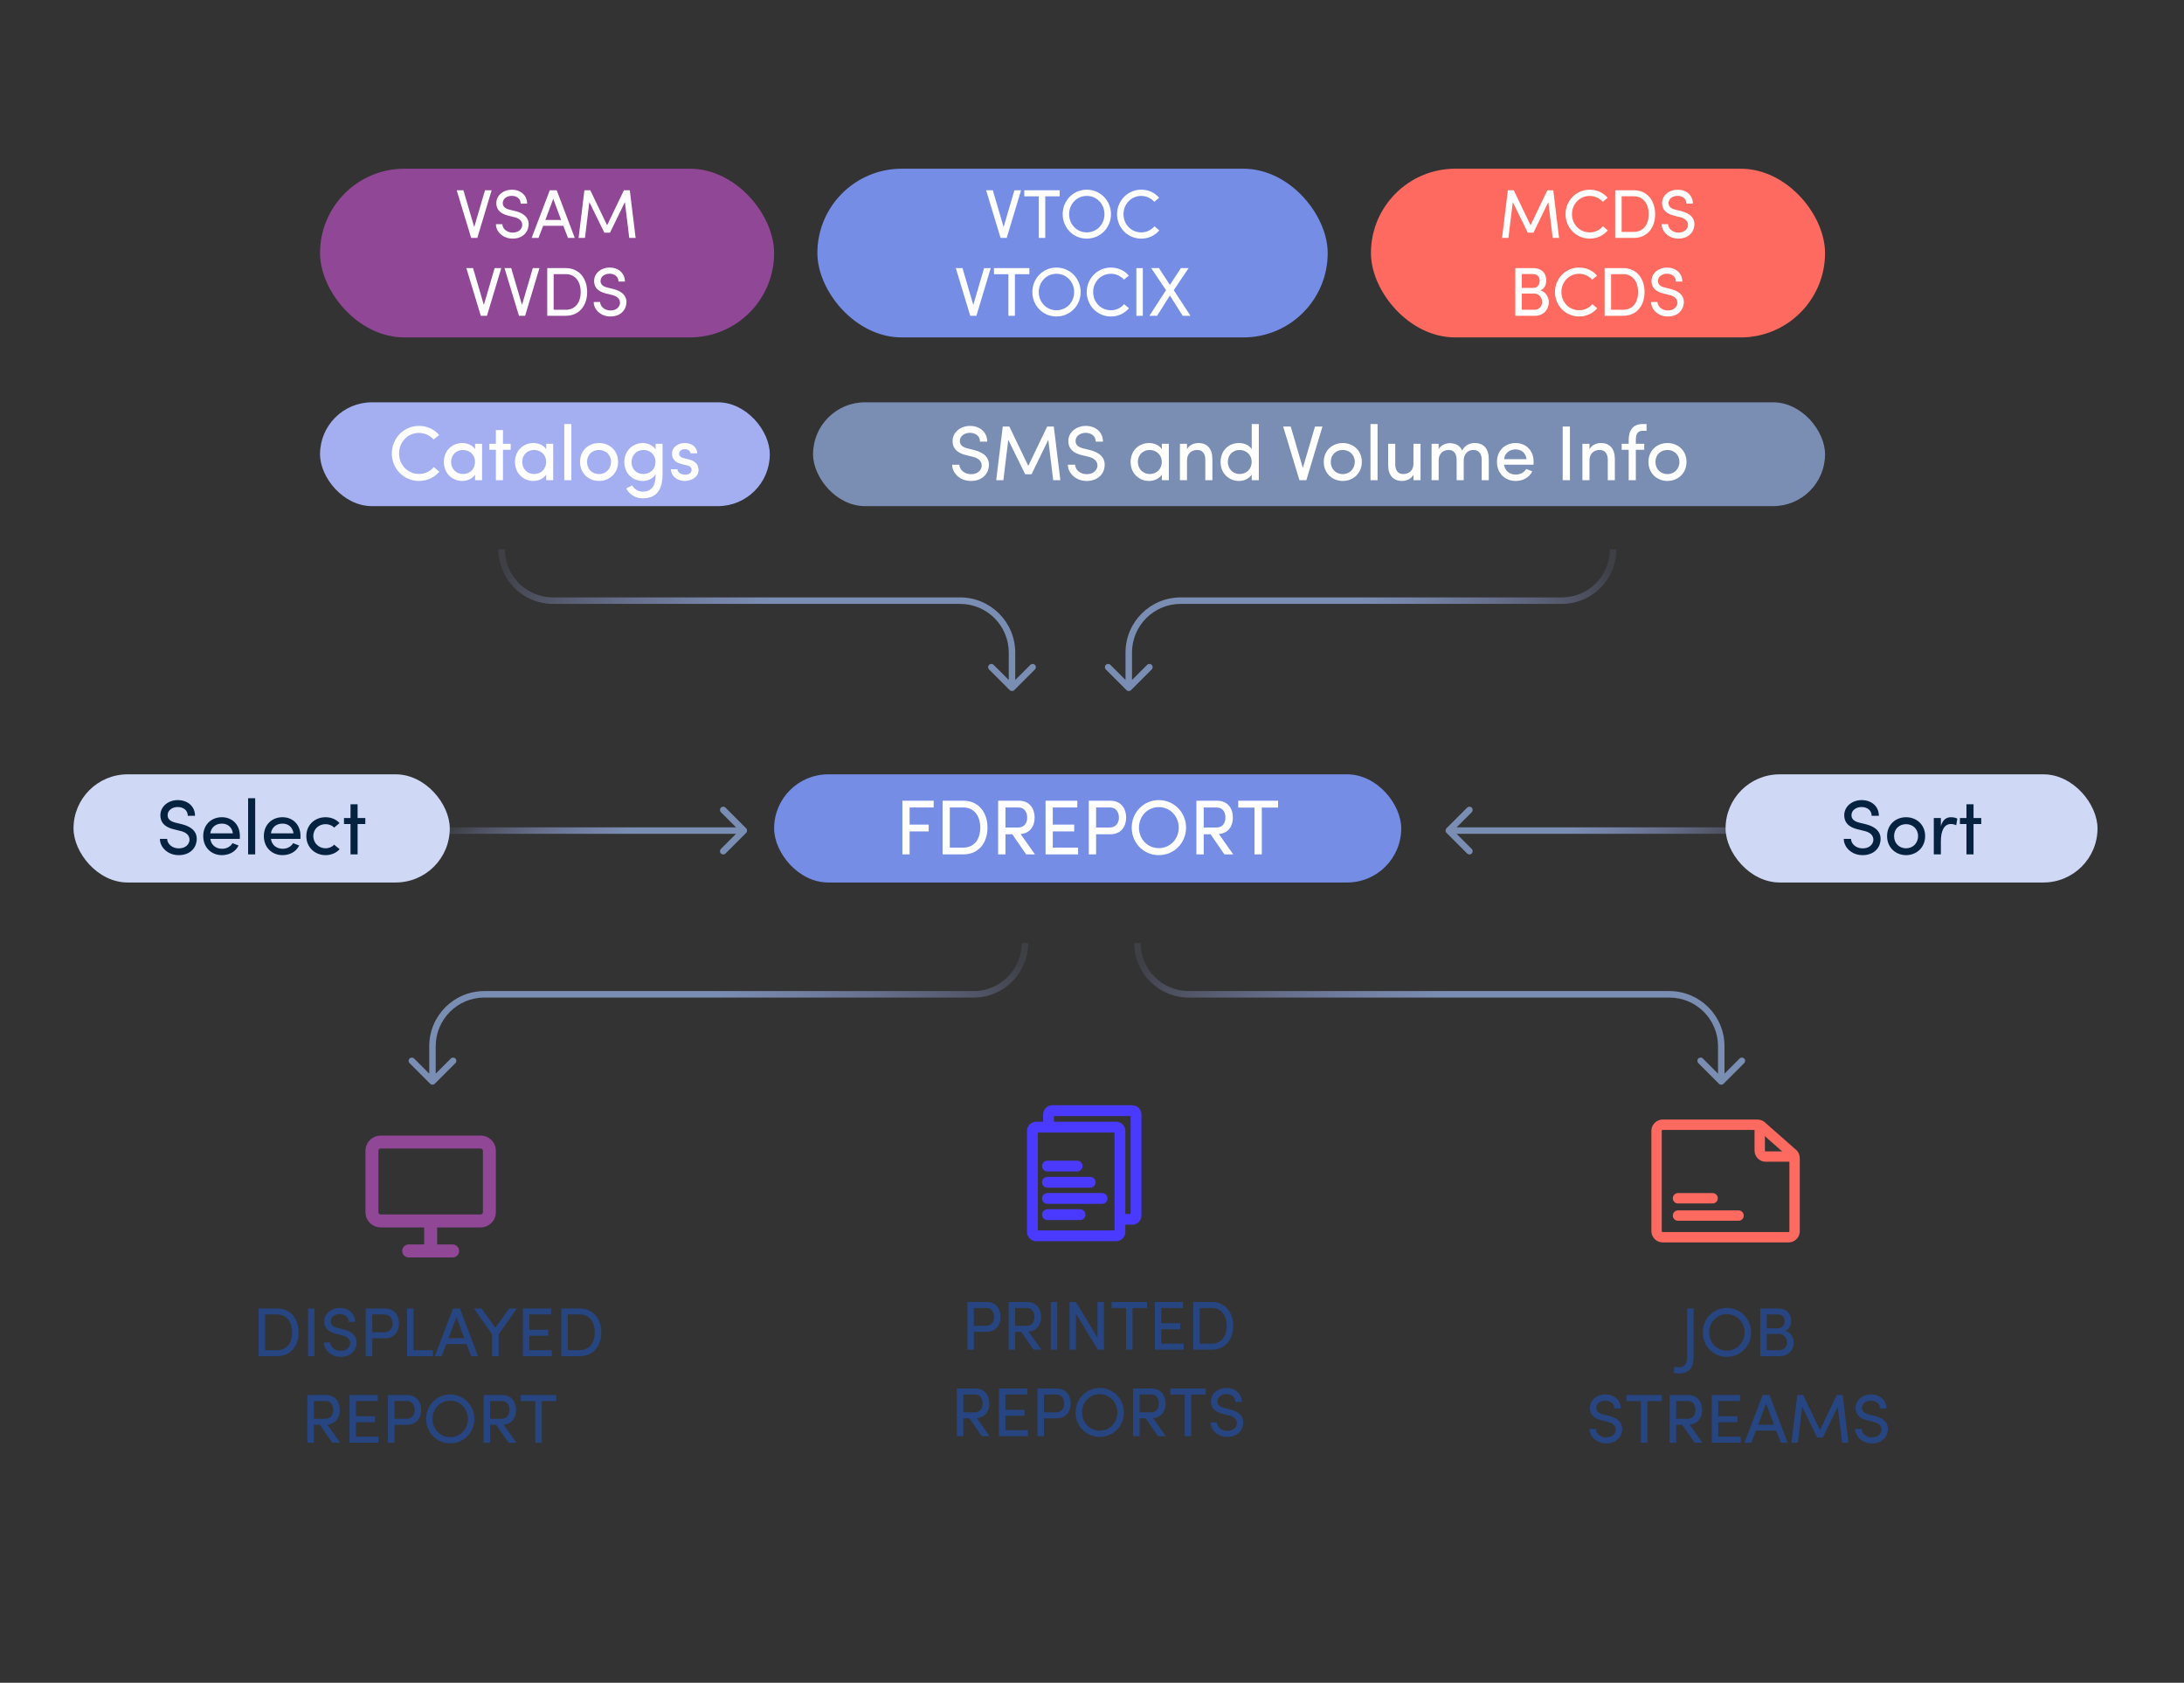 <svg width="505" height="389" viewBox="0 0 505 389" fill="none" xmlns="http://www.w3.org/2000/svg">
<rect x="0" y="0" width="505" height="389" fill="#333333" stroke="none"/>
<g clip-path="url(#clip0_8068_260)">
<path d="M172.53 192.53C172.823 192.237 172.823 191.763 172.53 191.47L167.757 186.697C167.464 186.404 166.99 186.404 166.697 186.697C166.404 186.99 166.404 187.464 166.697 187.757L170.939 192L166.697 196.243C166.404 196.536 166.404 197.01 166.697 197.303C166.99 197.596 167.464 197.596 167.757 197.303L172.53 192.53ZM74 192.75H172V191.25H74V192.75Z" fill="url(#paint0_linear_8068_260)"/>
<path d="M334.47 191.47C334.177 191.763 334.177 192.237 334.47 192.53L339.243 197.303C339.536 197.596 340.01 197.596 340.303 197.303C340.596 197.01 340.596 196.536 340.303 196.243L336.061 192L340.303 187.757C340.596 187.464 340.596 186.99 340.303 186.697C340.01 186.404 339.536 186.404 339.243 186.697L334.47 191.47ZM438 191.25L335 191.25L335 192.75L438 192.75L438 191.25Z" fill="url(#paint1_linear_8068_260)"/>
<rect x="74" y="93" width="104" height="24" rx="12" fill="#A3AFF0"/>
<path d="M100.318 107.976L101.578 109.038C100.48 110.352 98.824 111.18 96.88 111.18C93.37 111.18 90.598 108.354 90.598 104.826C90.598 101.316 93.37 98.454 96.88 98.454C98.806 98.454 100.444 99.264 101.542 100.56L100.282 101.604C99.436 100.686 98.248 100.074 96.88 100.074C94.27 100.074 92.272 102.18 92.272 104.826C92.272 107.472 94.27 109.56 96.88 109.56C98.266 109.56 99.472 108.966 100.318 107.976ZM109.851 111V109.704C109.293 110.64 108.069 111.18 106.899 111.18C104.595 111.18 102.633 109.452 102.633 106.788C102.633 104.106 104.595 102.414 106.899 102.414C108.069 102.414 109.275 102.9 109.851 103.854V102.594H111.471V111H109.851ZM109.833 106.77C109.833 104.97 108.411 104.016 107.043 104.016C105.531 104.016 104.307 105.114 104.307 106.77C104.307 108.426 105.531 109.578 107.043 109.578C108.537 109.578 109.833 108.552 109.833 106.77ZM116.301 102.594H118.083V103.98H116.301V111H114.663V103.98H113.151V102.594H114.663V99.426H116.301V102.594ZM126.296 111V109.704C125.738 110.64 124.514 111.18 123.344 111.18C121.04 111.18 119.078 109.452 119.078 106.788C119.078 104.106 121.04 102.414 123.344 102.414C124.514 102.414 125.72 102.9 126.296 103.854V102.594H127.916V111H126.296ZM126.278 106.77C126.278 104.97 124.856 104.016 123.488 104.016C121.976 104.016 120.752 105.114 120.752 106.77C120.752 108.426 121.976 109.578 123.488 109.578C124.982 109.578 126.278 108.552 126.278 106.77ZM130.477 98.022H132.115V111H130.477V98.022ZM138.508 111.18C136.114 111.18 134.116 109.434 134.116 106.77C134.116 104.106 136.114 102.414 138.508 102.414C140.902 102.414 142.918 104.106 142.918 106.77C142.918 109.434 140.902 111.18 138.508 111.18ZM138.508 109.596C140.002 109.596 141.28 108.498 141.28 106.77C141.28 105.078 140.002 104.016 138.508 104.016C136.978 104.016 135.736 105.078 135.736 106.77C135.736 108.498 136.978 109.596 138.508 109.596ZM146.178 112.206C146.682 113.142 147.672 113.646 148.608 113.646C150.426 113.646 151.596 112.62 151.596 109.83C151.596 109.758 151.578 109.704 151.578 109.632C151.056 110.64 149.814 111.18 148.626 111.18C146.322 111.18 144.36 109.488 144.36 106.824C144.36 104.16 146.322 102.414 148.626 102.414C149.796 102.414 151.002 102.954 151.578 103.908V102.594H153.198V109.722C153.198 113.682 151.398 115.194 148.608 115.194C147.042 115.194 145.62 114.42 144.81 112.926C145.008 112.818 145.962 112.296 146.178 112.206ZM151.56 106.806C151.56 105.006 150.264 104.016 148.77 104.016C147.258 104.016 146.034 105.168 146.034 106.806C146.034 108.534 147.258 109.578 148.77 109.578C150.138 109.578 151.56 108.606 151.56 106.806ZM158.802 107.562L157.65 107.292C156.12 106.878 155.256 106.122 155.4 104.556C155.544 103.332 156.804 102.414 158.316 102.414C159.738 102.414 161.088 103.08 161.232 104.79H159.666C159.576 104.16 159 103.836 158.352 103.836C157.722 103.836 157.218 104.142 157.092 104.592C157.02 104.862 157.02 105.078 157.11 105.258C157.272 105.6 157.668 105.78 158.1 105.906L159.342 106.212C161.07 106.644 161.52 107.706 161.52 108.66C161.52 110.244 160.008 111.18 158.262 111.18C156.75 111.18 155.184 110.208 155.13 108.48H156.624C156.678 108.84 156.894 109.236 157.308 109.434C157.686 109.668 158.118 109.758 158.64 109.722C159.414 109.668 159.9 109.254 159.918 108.624C159.936 107.994 159.432 107.706 158.802 107.562Z" fill="white"/>
<rect x="17" y="179" width="87" height="25" rx="12.5" fill="#CFD9F5"/>
<path d="M36.978 193.918H38.652C38.652 194.998 39.75 196.114 41.316 196.114C42.9 196.114 43.674 195.232 43.818 194.296C43.908 192.964 42.828 192.334 41.712 192.082L40.11 191.686C37.464 191.02 37.086 189.526 37.086 188.446C37.086 186.358 38.994 184.954 41.1 184.954C43.35 184.954 45.096 186.358 45.096 188.59H43.422C43.422 187.348 42.45 186.556 41.082 186.556C39.858 186.556 38.76 187.294 38.76 188.428C38.76 188.968 38.958 189.778 40.524 190.156L42.144 190.552C44.466 191.146 45.726 192.442 45.456 194.44C45.222 196.24 43.764 197.68 41.316 197.68C38.796 197.68 36.978 195.862 36.978 193.918ZM48.628 192.64H53.848C53.65 191.218 52.66 190.39 51.292 190.39C49.906 190.39 48.826 191.218 48.628 192.64ZM55.468 193.27C55.468 193.468 55.468 193.72 55.45 193.918H48.628C48.826 195.34 49.906 196.204 51.346 196.204C52.354 196.204 53.272 195.754 53.758 194.908C54.19 195.106 54.712 195.25 55.162 195.448C54.442 196.942 52.93 197.68 51.292 197.68C48.898 197.68 46.99 195.934 46.99 193.27C46.99 190.606 48.898 188.914 51.292 188.914C53.686 188.914 55.468 190.606 55.468 193.27ZM57.37 184.522H59.008V197.5H57.37V184.522ZM62.647 192.64H67.867C67.669 191.218 66.679 190.39 65.311 190.39C63.925 190.39 62.845 191.218 62.647 192.64ZM69.487 193.27C69.487 193.468 69.487 193.72 69.469 193.918H62.647C62.845 195.34 63.925 196.204 65.365 196.204C66.373 196.204 67.291 195.754 67.777 194.908C68.209 195.106 68.731 195.25 69.181 195.448C68.461 196.942 66.949 197.68 65.311 197.68C62.917 197.68 61.009 195.934 61.009 193.27C61.009 190.606 62.917 188.914 65.311 188.914C67.705 188.914 69.487 190.606 69.487 193.27ZM70.831 193.27C70.831 190.606 72.883 188.914 75.277 188.914C76.573 188.914 77.725 189.4 78.517 190.264L77.275 191.308C76.771 190.804 76.051 190.516 75.277 190.516C73.765 190.516 72.451 191.578 72.451 193.27C72.451 194.944 73.765 196.096 75.277 196.096C76.051 196.096 76.771 195.79 77.275 195.268L78.535 196.312C77.743 197.176 76.573 197.68 75.277 197.68C72.883 197.68 70.831 195.934 70.831 193.27ZM82.688 189.094H84.47V190.48H82.688V197.5H81.05V190.48H79.538V189.094H81.05V185.926H82.688V189.094Z" fill="#052240"/>
<path d="M64.074 313.5H59.802V302.476H64.074C67.21 302.476 69.034 304.876 69.034 308.012C69.034 311.148 67.21 313.5 64.074 313.5ZM61.29 312.108H64.074C66.362 312.108 67.546 310.332 67.546 308.012C67.546 305.692 66.362 303.868 64.074 303.868H61.29V312.108ZM71.22 302.476H72.708V313.5H71.22V302.476ZM74.888 310.316H76.376C76.376 311.276 77.352 312.268 78.744 312.268C80.152 312.268 80.84 311.484 80.968 310.652C81.048 309.468 80.088 308.908 79.096 308.684L77.672 308.332C75.32 307.74 74.984 306.412 74.984 305.452C74.984 303.596 76.68 302.348 78.552 302.348C80.552 302.348 82.104 303.596 82.104 305.58H80.616C80.616 304.476 79.752 303.772 78.536 303.772C77.448 303.772 76.472 304.428 76.472 305.436C76.472 305.916 76.648 306.636 78.04 306.972L79.48 307.324C81.544 307.852 82.664 309.004 82.424 310.78C82.216 312.38 80.92 313.66 78.744 313.66C76.504 313.66 74.888 312.044 74.888 310.316ZM84.572 302.476H88.972C91.308 302.476 92.252 304.204 92.252 305.932C92.252 307.66 91.308 309.372 88.972 309.372H86.076V313.5H84.572V302.476ZM88.956 303.868H86.076V307.98H88.876C90.22 307.98 90.764 306.956 90.764 305.932C90.764 304.924 90.236 303.868 88.956 303.868ZM94.115 302.476H95.603V312.108H100.099V313.5H94.115V302.476ZM103.717 309.356H107.365L105.541 304.46L103.717 309.356ZM107.877 310.7H103.205L102.133 313.5H100.549L104.741 302.476H106.341L110.517 313.5H108.949L107.877 310.7ZM115.302 313.5H113.766V308.428L109.59 302.476H111.366L114.534 306.94L117.734 302.476H119.526L115.302 308.428V313.5ZM120.901 302.476H127.429V303.868H122.389V307.388H126.789V308.78H122.389V312.108H127.589V313.5H120.901V302.476ZM134.06 313.5H129.788V302.476H134.06C137.196 302.476 139.02 304.876 139.02 308.012C139.02 311.148 137.196 313.5 134.06 313.5ZM131.276 312.108H134.06C136.348 312.108 137.532 310.332 137.532 308.012C137.532 305.692 136.348 303.868 134.06 303.868H131.276V312.108ZM75.694 329.324L78.638 333.5H76.83L73.982 329.372H72.574V333.5H71.07V322.476H75.31C77.63 322.476 78.574 324.204 78.574 325.932C78.574 327.564 77.758 329.148 75.694 329.324ZM75.262 323.868H72.574V327.98H75.198C76.542 327.98 77.038 326.956 77.038 325.932C77.038 324.924 76.542 323.868 75.262 323.868ZM80.816 322.476H87.344V323.868H82.304V327.388H86.704V328.78H82.304V332.108H87.504V333.5H80.816V322.476ZM89.703 322.476H94.103C96.439 322.476 97.383 324.204 97.383 325.932C97.383 327.66 96.439 329.372 94.103 329.372H91.207V333.5H89.703V322.476ZM94.087 323.868H91.207V327.98H94.007C95.351 327.98 95.895 326.956 95.895 325.932C95.895 324.924 95.367 323.868 94.087 323.868ZM98.526 328.012C98.526 324.892 100.958 322.348 104.094 322.348C107.246 322.348 109.694 324.892 109.694 328.012C109.694 331.148 107.246 333.66 104.094 333.66C100.958 333.66 98.526 331.148 98.526 328.012ZM100.014 328.012C100.014 330.364 101.79 332.22 104.094 332.22C106.414 332.22 108.19 330.364 108.19 328.012C108.19 325.66 106.414 323.788 104.094 323.788C101.79 323.788 100.014 325.66 100.014 328.012ZM116.445 329.324L119.389 333.5H117.581L114.733 329.372H113.325V333.5H111.821V322.476H116.061C118.381 322.476 119.325 324.204 119.325 325.932C119.325 327.564 118.509 329.148 116.445 329.324ZM116.013 323.868H113.325V327.98H115.949C117.293 327.98 117.789 326.956 117.789 325.932C117.789 324.924 117.293 323.868 116.013 323.868ZM120.417 322.476H128.609V323.884H125.265V333.5H123.761V323.884H120.417V322.476Z" fill="#274580"/>
<path d="M223.681 300.976H228.081C230.417 300.976 231.361 302.704 231.361 304.432C231.361 306.16 230.417 307.872 228.081 307.872H225.185V312H223.681V300.976ZM228.065 302.368H225.185V306.48H227.985C229.329 306.48 229.873 305.456 229.873 304.432C229.873 303.424 229.345 302.368 228.065 302.368ZM237.848 307.824L240.792 312H238.984L236.136 307.872H234.728V312H233.224V300.976H237.464C239.784 300.976 240.728 302.704 240.728 304.432C240.728 306.064 239.912 307.648 237.848 307.824ZM237.416 302.368H234.728V306.48H237.352C238.696 306.48 239.192 305.456 239.192 304.432C239.192 303.424 238.696 302.368 237.416 302.368ZM242.971 300.976H244.459V312H242.971V300.976ZM255.247 312H253.823L248.799 303.696V312H247.311V300.976H248.783L253.759 309.216V300.976H255.247V312ZM257.032 300.976H265.224V302.384H261.88V312H260.376V302.384H257.032V300.976ZM267.022 300.976H273.55V302.368H268.51V305.888H272.91V307.28H268.51V310.608H273.71V312H267.022V300.976ZM280.181 312H275.909V300.976H280.181C283.317 300.976 285.141 303.376 285.141 306.512C285.141 309.648 283.317 312 280.181 312ZM277.397 310.608H280.181C282.469 310.608 283.653 308.832 283.653 306.512C283.653 304.192 282.469 302.368 280.181 302.368H277.397V310.608ZM225.874 327.824L228.818 332H227.01L224.162 327.872H222.754V332H221.25V320.976H225.49C227.81 320.976 228.754 322.704 228.754 324.432C228.754 326.064 227.938 327.648 225.874 327.824ZM225.442 322.368H222.754V326.48H225.378C226.722 326.48 227.218 325.456 227.218 324.432C227.218 323.424 226.722 322.368 225.442 322.368ZM230.996 320.976H237.524V322.368H232.484V325.888H236.884V327.28H232.484V330.608H237.684V332H230.996V320.976ZM239.883 320.976H244.283C246.619 320.976 247.563 322.704 247.563 324.432C247.563 326.16 246.619 327.872 244.283 327.872H241.387V332H239.883V320.976ZM244.267 322.368H241.387V326.48H244.187C245.531 326.48 246.075 325.456 246.075 324.432C246.075 323.424 245.547 322.368 244.267 322.368ZM248.706 326.512C248.706 323.392 251.138 320.848 254.274 320.848C257.426 320.848 259.874 323.392 259.874 326.512C259.874 329.648 257.426 332.16 254.274 332.16C251.138 332.16 248.706 329.648 248.706 326.512ZM250.194 326.512C250.194 328.864 251.97 330.72 254.274 330.72C256.594 330.72 258.37 328.864 258.37 326.512C258.37 324.16 256.594 322.288 254.274 322.288C251.97 322.288 250.194 324.16 250.194 326.512ZM266.624 327.824L269.568 332H267.76L264.912 327.872H263.504V332H262V320.976H266.24C268.56 320.976 269.504 322.704 269.504 324.432C269.504 326.064 268.688 327.648 266.624 327.824ZM266.192 322.368H263.504V326.48H266.128C267.472 326.48 267.968 325.456 267.968 324.432C267.968 323.424 267.472 322.368 266.192 322.368ZM270.597 320.976H278.789V322.384H275.445V332H273.941V322.384H270.597V320.976ZM279.915 328.816H281.403C281.403 329.776 282.379 330.768 283.771 330.768C285.179 330.768 285.867 329.984 285.995 329.152C286.075 327.968 285.115 327.408 284.123 327.184L282.699 326.832C280.347 326.24 280.011 324.912 280.011 323.952C280.011 322.096 281.707 320.848 283.579 320.848C285.579 320.848 287.131 322.096 287.131 324.08H285.643C285.643 322.976 284.779 322.272 283.563 322.272C282.475 322.272 281.499 322.928 281.499 323.936C281.499 324.416 281.675 325.136 283.067 325.472L284.507 325.824C286.571 326.352 287.691 327.504 287.451 329.28C287.243 330.88 285.947 332.16 283.771 332.16C281.531 332.16 279.915 330.544 279.915 328.816Z" fill="#274580"/>
<path d="M386.999 317.34L387.143 315.932C387.383 316.012 388.071 316.06 388.199 316.06C389.591 316.06 390.103 315.084 390.103 313.932V302.476H391.591V313.932C391.591 315.868 390.679 317.516 388.199 317.516C387.895 317.516 387.383 317.42 386.999 317.34ZM393.723 308.012C393.723 304.892 396.155 302.348 399.291 302.348C402.443 302.348 404.891 304.892 404.891 308.012C404.891 311.148 402.443 313.66 399.291 313.66C396.155 313.66 393.723 311.148 393.723 308.012ZM395.211 308.012C395.211 310.364 396.987 312.22 399.291 312.22C401.611 312.22 403.387 310.364 403.387 308.012C403.387 305.66 401.611 303.788 399.291 303.788C396.987 303.788 395.211 305.66 395.211 308.012ZM414.17 305.324C414.17 306.252 413.818 307.244 412.778 307.628C414.01 307.884 414.762 309.228 414.762 310.316C414.762 312.028 413.578 313.5 411.53 313.5H407.018V302.476H411.178C413.034 302.476 414.17 303.58 414.17 305.324ZM408.522 307.052H411.178C412.154 307.052 412.65 306.268 412.65 305.372C412.65 304.412 412.026 303.852 411.018 303.852H408.522V307.052ZM411.418 308.364H408.522V312.108H411.466C412.554 312.108 413.226 311.244 413.226 310.3C413.226 309.404 412.522 308.364 411.418 308.364ZM367.531 330.316H369.019C369.019 331.276 369.995 332.268 371.387 332.268C372.795 332.268 373.483 331.484 373.611 330.652C373.691 329.468 372.731 328.908 371.739 328.684L370.315 328.332C367.963 327.74 367.627 326.412 367.627 325.452C367.627 323.596 369.323 322.348 371.195 322.348C373.195 322.348 374.747 323.596 374.747 325.58H373.259C373.259 324.476 372.395 323.772 371.179 323.772C370.091 323.772 369.115 324.428 369.115 325.436C369.115 325.916 369.291 326.636 370.683 326.972L372.123 327.324C374.187 327.852 375.307 329.004 375.067 330.78C374.859 332.38 373.563 333.66 371.387 333.66C369.147 333.66 367.531 332.044 367.531 330.316ZM376.08 322.476H384.273V323.884H380.929V333.5H379.424V323.884H376.08V322.476ZM390.694 329.324L393.638 333.5H391.83L388.982 329.372H387.574V333.5H386.07V322.476H390.31C392.63 322.476 393.574 324.204 393.574 325.932C393.574 327.564 392.758 329.148 390.694 329.324ZM390.262 323.868H387.574V327.98H390.198C391.542 327.98 392.038 326.956 392.038 325.932C392.038 324.924 391.542 323.868 390.262 323.868ZM395.817 322.476H402.345V323.868H397.305V327.388H401.705V328.78H397.305V332.108H402.505V333.5H395.817V322.476ZM406.543 329.356H410.191L408.367 324.46L406.543 329.356ZM410.703 330.7H406.031L404.959 333.5H403.375L407.567 322.476H409.167L413.343 333.5H411.775L410.703 330.7ZM420.824 330.572L424.712 322.476H426.072L427.416 333.5H425.944L424.936 325.212L421.496 332.284H420.184L416.712 325.212L415.704 333.5H414.232L415.576 322.476H416.936L420.824 330.572ZM428.961 330.316H430.449C430.449 331.276 431.425 332.268 432.817 332.268C434.225 332.268 434.913 331.484 435.041 330.652C435.121 329.468 434.161 328.908 433.169 328.684L431.745 328.332C429.393 327.74 429.057 326.412 429.057 325.452C429.057 323.596 430.753 322.348 432.625 322.348C434.625 322.348 436.177 323.596 436.177 325.58H434.689C434.689 324.476 433.825 323.772 432.609 323.772C431.521 323.772 430.545 324.428 430.545 325.436C430.545 325.916 430.721 326.636 432.113 326.972L433.553 327.324C435.617 327.852 436.737 329.004 436.497 330.78C436.289 332.38 434.993 333.66 432.817 333.66C430.577 333.66 428.961 332.044 428.961 330.316Z" fill="#274580"/>
<rect x="179" y="179" width="145" height="25" rx="12.5" fill="#758DE5"/>
<path d="M208.655 185.098H215.891V186.664H210.329V190.624H214.739V192.19H210.329V197.5H208.655V185.098ZM222.756 197.5H217.95V185.098H222.756C226.284 185.098 228.336 187.798 228.336 191.326C228.336 194.854 226.284 197.5 222.756 197.5ZM219.624 195.934H222.756C225.33 195.934 226.662 193.936 226.662 191.326C226.662 188.716 225.33 186.664 222.756 186.664H219.624V195.934ZM235.997 192.802L239.309 197.5H237.275L234.071 192.856H232.487V197.5H230.795V185.098H235.565C238.175 185.098 239.237 187.042 239.237 188.986C239.237 190.822 238.319 192.604 235.997 192.802ZM235.511 186.664H232.487V191.29H235.439C236.951 191.29 237.509 190.138 237.509 188.986C237.509 187.852 236.951 186.664 235.511 186.664ZM241.76 185.098H249.104V186.664H243.434V190.624H248.384V192.19H243.434V195.934H249.284V197.5H241.76V185.098ZM251.757 185.098H256.707C259.335 185.098 260.397 187.042 260.397 188.986C260.397 190.93 259.335 192.856 256.707 192.856H253.449V197.5H251.757V185.098ZM256.689 186.664H253.449V191.29H256.599C258.111 191.29 258.723 190.138 258.723 188.986C258.723 187.852 258.129 186.664 256.689 186.664ZM261.683 191.326C261.683 187.816 264.419 184.954 267.947 184.954C271.493 184.954 274.247 187.816 274.247 191.326C274.247 194.854 271.493 197.68 267.947 197.68C264.419 197.68 261.683 194.854 261.683 191.326ZM263.357 191.326C263.357 193.972 265.355 196.06 267.947 196.06C270.557 196.06 272.555 193.972 272.555 191.326C272.555 188.68 270.557 186.574 267.947 186.574C265.355 186.574 263.357 188.68 263.357 191.326ZM281.841 192.802L285.153 197.5H283.119L279.915 192.856H278.331V197.5H276.639V185.098H281.409C284.019 185.098 285.081 187.042 285.081 188.986C285.081 190.822 284.163 192.604 281.841 192.802ZM281.355 186.664H278.331V191.29H281.283C282.795 191.29 283.353 190.138 283.353 188.986C283.353 187.852 282.795 186.664 281.355 186.664ZM286.311 185.098H295.527V186.682H291.765V197.5H290.073V186.682H286.311V185.098Z" fill="white"/>
<rect x="399" y="179" width="86" height="25" rx="12.5" fill="#CFD9F5"/>
<path d="M426.331 193.918H428.005C428.005 194.998 429.103 196.114 430.669 196.114C432.253 196.114 433.027 195.232 433.171 194.296C433.261 192.964 432.181 192.334 431.065 192.082L429.463 191.686C426.817 191.02 426.439 189.526 426.439 188.446C426.439 186.358 428.347 184.954 430.453 184.954C432.703 184.954 434.449 186.358 434.449 188.59H432.775C432.775 187.348 431.803 186.556 430.435 186.556C429.211 186.556 428.113 187.294 428.113 188.428C428.113 188.968 428.311 189.778 429.877 190.156L431.497 190.552C433.819 191.146 435.079 192.442 434.809 194.44C434.575 196.24 433.117 197.68 430.669 197.68C428.149 197.68 426.331 195.862 426.331 193.918ZM440.735 197.68C438.341 197.68 436.343 195.934 436.343 193.27C436.343 190.606 438.341 188.914 440.735 188.914C443.129 188.914 445.145 190.606 445.145 193.27C445.145 195.934 443.129 197.68 440.735 197.68ZM440.735 196.096C442.229 196.096 443.507 194.998 443.507 193.27C443.507 191.578 442.229 190.516 440.735 190.516C439.205 190.516 437.963 191.578 437.963 193.27C437.963 194.998 439.205 196.096 440.735 196.096ZM448.783 194.44V197.5H447.145V189.094H448.783V190.984C449.215 189.49 450.025 188.914 451.123 188.914C451.717 188.914 452.347 189.076 452.581 189.238L452.329 190.768C451.879 190.552 451.429 190.48 451.087 190.48C449.467 190.48 448.783 192.208 448.783 194.44ZM456.335 189.094H458.117V190.48H456.335V197.5H454.697V190.48H453.185V189.094H454.697V185.926H456.335V189.094Z" fill="#052240"/>
<rect x="189" y="39" width="118" height="39" rx="19.5" fill="#758DE5"/>
<path d="M229.568 43.976L232.064 52.488L234.56 43.976H236.096L232.784 55H231.36L228.016 43.976H229.568ZM236.84 43.976H245.033V45.384H241.689V55H240.185V45.384H236.84V43.976ZM245.72 49.512C245.72 46.392 248.152 43.848 251.288 43.848C254.44 43.848 256.888 46.392 256.888 49.512C256.888 52.648 254.44 55.16 251.288 55.16C248.152 55.16 245.72 52.648 245.72 49.512ZM247.208 49.512C247.208 51.864 248.984 53.72 251.288 53.72C253.608 53.72 255.384 51.864 255.384 49.512C255.384 47.16 253.608 45.288 251.288 45.288C248.984 45.288 247.208 47.16 247.208 49.512ZM266.934 52.312L268.054 53.256C267.078 54.424 265.606 55.16 263.878 55.16C260.758 55.16 258.294 52.648 258.294 49.512C258.294 46.392 260.758 43.848 263.878 43.848C265.59 43.848 267.046 44.568 268.022 45.72L266.902 46.648C266.15 45.832 265.094 45.288 263.878 45.288C261.558 45.288 259.782 47.16 259.782 49.512C259.782 51.864 261.558 53.72 263.878 53.72C265.11 53.72 266.182 53.192 266.934 52.312ZM222.556 61.976L225.052 70.488L227.548 61.976H229.084L225.772 73H224.348L221.004 61.976H222.556ZM229.829 61.976H238.021V63.384H234.677V73H233.173V63.384H229.829V61.976ZM238.708 67.512C238.708 64.392 241.14 61.848 244.276 61.848C247.428 61.848 249.876 64.392 249.876 67.512C249.876 70.648 247.428 73.16 244.276 73.16C241.14 73.16 238.708 70.648 238.708 67.512ZM240.196 67.512C240.196 69.864 241.972 71.72 244.276 71.72C246.596 71.72 248.372 69.864 248.372 67.512C248.372 65.16 246.596 63.288 244.276 63.288C241.972 63.288 240.196 65.16 240.196 67.512ZM259.922 70.312L261.042 71.256C260.066 72.424 258.594 73.16 256.866 73.16C253.746 73.16 251.282 70.648 251.282 67.512C251.282 64.392 253.746 61.848 256.866 61.848C258.578 61.848 260.034 62.568 261.01 63.72L259.89 64.648C259.138 63.832 258.082 63.288 256.866 63.288C254.546 63.288 252.77 65.16 252.77 67.512C252.77 69.864 254.546 71.72 256.866 71.72C258.098 71.72 259.17 71.192 259.922 70.312ZM262.764 61.976H264.252V73H262.764V61.976ZM271.408 67.08L275.264 73H273.472L270.512 68.312L267.552 73H265.776L269.616 67.08L266.192 61.976H267.984L270.512 65.864L273.056 61.976H274.848L271.408 67.08Z" fill="white"/>
<rect x="317" y="39" width="105" height="39" rx="19.5" fill="#FE6A60"/>
<path d="M353.907 52.072L357.795 43.976H359.155L360.499 55H359.027L358.019 46.712L354.579 53.784H353.267L349.795 46.712L348.787 55H347.315L348.659 43.976H350.019L353.907 52.072ZM370.637 52.312L371.757 53.256C370.781 54.424 369.309 55.16 367.581 55.16C364.461 55.16 361.997 52.648 361.997 49.512C361.997 46.392 364.461 43.848 367.581 43.848C369.293 43.848 370.749 44.568 371.725 45.72L370.605 46.648C369.853 45.832 368.797 45.288 367.581 45.288C365.261 45.288 363.485 47.16 363.485 49.512C363.485 51.864 365.261 53.72 367.581 53.72C368.813 53.72 369.885 53.192 370.637 52.312ZM377.751 55H373.479V43.976H377.751C380.887 43.976 382.711 46.376 382.711 49.512C382.711 52.648 380.887 55 377.751 55ZM374.967 53.608H377.751C380.039 53.608 381.223 51.832 381.223 49.512C381.223 47.192 380.039 45.368 377.751 45.368H374.967V53.608ZM384.225 51.816H385.713C385.713 52.776 386.689 53.768 388.081 53.768C389.489 53.768 390.177 52.984 390.305 52.152C390.385 50.968 389.425 50.408 388.433 50.184L387.009 49.832C384.657 49.24 384.321 47.912 384.321 46.952C384.321 45.096 386.017 43.848 387.889 43.848C389.889 43.848 391.441 45.096 391.441 47.08H389.953C389.953 45.976 389.089 45.272 387.873 45.272C386.785 45.272 385.809 45.928 385.809 46.936C385.809 47.416 385.985 48.136 387.377 48.472L388.817 48.824C390.881 49.352 392.001 50.504 391.761 52.28C391.553 53.88 390.257 55.16 388.081 55.16C385.841 55.16 384.225 53.544 384.225 51.816ZM357.537 64.824C357.537 65.752 357.185 66.744 356.145 67.128C357.377 67.384 358.129 68.728 358.129 69.816C358.129 71.528 356.945 73 354.897 73H350.385V61.976H354.545C356.401 61.976 357.537 63.08 357.537 64.824ZM351.889 66.552H354.545C355.521 66.552 356.017 65.768 356.017 64.872C356.017 63.912 355.393 63.352 354.385 63.352H351.889V66.552ZM354.785 67.864H351.889V71.608H354.833C355.921 71.608 356.593 70.744 356.593 69.8C356.593 68.904 355.889 67.864 354.785 67.864ZM368.192 70.312L369.312 71.256C368.336 72.424 366.864 73.16 365.136 73.16C362.016 73.16 359.551 70.648 359.551 67.512C359.551 64.392 362.016 61.848 365.136 61.848C366.847 61.848 368.304 62.568 369.28 63.72L368.16 64.648C367.408 63.832 366.352 63.288 365.136 63.288C362.816 63.288 361.039 65.16 361.039 67.512C361.039 69.864 362.816 71.72 365.136 71.72C366.368 71.72 367.44 71.192 368.192 70.312ZM375.305 73H371.033V61.976H375.305C378.441 61.976 380.265 64.376 380.265 67.512C380.265 70.648 378.441 73 375.305 73ZM372.521 71.608H375.305C377.593 71.608 378.777 69.832 378.777 67.512C378.777 65.192 377.593 63.368 375.305 63.368H372.521V71.608ZM381.78 69.816H383.268C383.268 70.776 384.244 71.768 385.636 71.768C387.044 71.768 387.732 70.984 387.86 70.152C387.94 68.968 386.98 68.408 385.988 68.184L384.564 67.832C382.212 67.24 381.876 65.912 381.876 64.952C381.876 63.096 383.572 61.848 385.444 61.848C387.444 61.848 388.996 63.096 388.996 65.08H387.508C387.508 63.976 386.644 63.272 385.428 63.272C384.34 63.272 383.364 63.928 383.364 64.936C383.364 65.416 383.54 66.136 384.932 66.472L386.372 66.824C388.436 67.352 389.556 68.504 389.316 70.28C389.108 71.88 387.812 73.16 385.636 73.16C383.396 73.16 381.78 71.544 381.78 69.816Z" fill="white"/>
<rect x="188" y="93" width="234" height="24" rx="12" fill="#7A8DB2"/>
<path d="M220.158 107.418H221.832C221.832 108.498 222.93 109.614 224.496 109.614C226.08 109.614 226.854 108.732 226.998 107.796C227.088 106.464 226.008 105.834 224.892 105.582L223.29 105.186C220.644 104.52 220.266 103.026 220.266 101.946C220.266 99.858 222.174 98.454 224.28 98.454C226.53 98.454 228.276 99.858 228.276 102.09H226.602C226.602 100.848 225.63 100.056 224.262 100.056C223.038 100.056 221.94 100.794 221.94 101.928C221.94 102.468 222.138 103.278 223.704 103.656L225.324 104.052C227.646 104.646 228.906 105.942 228.636 107.94C228.402 109.74 226.944 111.18 224.496 111.18C221.976 111.18 220.158 109.362 220.158 107.418ZM237.766 107.706L242.14 98.598H243.67L245.182 111H243.526L242.392 101.676L238.522 109.632H237.046L233.14 101.676L232.006 111H230.35L231.862 98.598H233.392L237.766 107.706ZM246.921 107.418H248.595C248.595 108.498 249.693 109.614 251.259 109.614C252.843 109.614 253.617 108.732 253.761 107.796C253.851 106.464 252.771 105.834 251.655 105.582L250.053 105.186C247.407 104.52 247.029 103.026 247.029 101.946C247.029 99.858 248.937 98.454 251.043 98.454C253.293 98.454 255.039 99.858 255.039 102.09H253.365C253.365 100.848 252.393 100.056 251.025 100.056C249.801 100.056 248.703 100.794 248.703 101.928C248.703 102.468 248.901 103.278 250.467 103.656L252.087 104.052C254.409 104.646 255.669 105.942 255.399 107.94C255.165 109.74 253.707 111.18 251.259 111.18C248.739 111.18 246.921 109.362 246.921 107.418ZM268.647 111V109.704C268.089 110.64 266.865 111.18 265.695 111.18C263.391 111.18 261.429 109.452 261.429 106.788C261.429 104.106 263.391 102.414 265.695 102.414C266.865 102.414 268.071 102.9 268.647 103.854V102.594H270.267V111H268.647ZM268.629 106.77C268.629 104.97 267.207 104.016 265.839 104.016C264.327 104.016 263.103 105.114 263.103 106.77C263.103 108.426 264.327 109.578 265.839 109.578C267.333 109.578 268.629 108.552 268.629 106.77ZM274.466 106.464V111H272.828V102.594H274.466V103.854C274.952 102.846 276.176 102.414 277.094 102.414C279.2 102.414 280.334 103.764 280.334 106.14V111H278.696V106.248C278.696 104.826 277.994 104.016 276.842 104.016C275.654 104.016 274.466 104.682 274.466 106.464ZM289.433 111V109.704C288.875 110.64 287.651 111.18 286.481 111.18C284.177 111.18 282.233 109.452 282.233 106.788C282.233 104.106 284.159 102.414 286.463 102.414C287.705 102.414 288.875 102.9 289.433 103.854V98.022H291.071V111H289.433ZM289.415 106.77C289.415 104.97 287.993 104.016 286.625 104.016C285.113 104.016 283.907 105.114 283.907 106.77C283.907 108.426 285.113 109.578 286.625 109.578C288.119 109.578 289.415 108.552 289.415 106.77ZM298.448 98.598L301.256 108.174L304.064 98.598H305.792L302.066 111H300.464L296.702 98.598H298.448ZM310.483 111.18C308.089 111.18 306.091 109.434 306.091 106.77C306.091 104.106 308.089 102.414 310.483 102.414C312.877 102.414 314.893 104.106 314.893 106.77C314.893 109.434 312.877 111.18 310.483 111.18ZM310.483 109.596C311.977 109.596 313.255 108.498 313.255 106.77C313.255 105.078 311.977 104.016 310.483 104.016C308.953 104.016 307.711 105.078 307.711 106.77C307.711 108.498 308.953 109.596 310.483 109.596ZM316.893 98.022H318.531V111H316.893V98.022ZM326.832 107.13V102.594H328.47V111H326.832V109.74C326.31 110.748 325.14 111.18 324.222 111.18C322.116 111.18 320.964 109.83 320.982 107.454V102.594H322.62V107.346C322.62 108.768 323.304 109.578 324.456 109.578C325.644 109.578 326.832 108.93 326.832 107.13ZM340.683 104.016C339.297 104.016 338.451 105.06 338.451 106.464V111H336.813V106.23C336.813 104.844 336.093 104.016 334.995 104.016C333.825 104.016 332.655 104.7 332.655 106.464V111H331.017V102.594H332.655V103.854C333.087 102.918 334.293 102.504 334.977 102.45C335.301 102.432 335.607 102.45 335.895 102.504C336.957 102.666 337.695 103.224 338.091 104.142C338.865 102.648 340.197 102.414 341.007 102.414C343.113 102.414 344.247 103.764 344.247 106.14V111H342.609V106.248C342.609 104.862 341.907 104.016 340.683 104.016ZM347.773 106.14H352.993C352.795 104.718 351.805 103.89 350.437 103.89C349.051 103.89 347.971 104.718 347.773 106.14ZM354.613 106.77C354.613 106.968 354.613 107.22 354.595 107.418H347.773C347.971 108.84 349.051 109.704 350.491 109.704C351.499 109.704 352.417 109.254 352.903 108.408C353.335 108.606 353.857 108.75 354.307 108.948C353.587 110.442 352.075 111.18 350.437 111.18C348.043 111.18 346.135 109.434 346.135 106.77C346.135 104.106 348.043 102.414 350.437 102.414C352.831 102.414 354.613 104.106 354.613 106.77ZM361.335 98.598H363.009V111H361.335V98.598ZM367.531 106.464V111H365.893V102.594H367.531V103.854C368.017 102.846 369.241 102.414 370.159 102.414C372.265 102.414 373.399 103.764 373.399 106.14V111H371.761V106.248C371.761 104.826 371.059 104.016 369.907 104.016C368.719 104.016 367.531 104.682 367.531 106.464ZM380.734 98.022V99.588H379.816C378.448 99.588 378.25 100.668 378.25 101.748V102.594H380.194V103.98H378.25V111H376.594V103.98H374.974V102.594H376.594V101.748C376.594 99.534 377.548 98.022 379.816 98.022H380.734ZM385.557 111.18C383.163 111.18 381.165 109.434 381.165 106.77C381.165 104.106 383.163 102.414 385.557 102.414C387.951 102.414 389.967 104.106 389.967 106.77C389.967 109.434 387.951 111.18 385.557 111.18ZM385.557 109.596C387.051 109.596 388.329 108.498 388.329 106.77C388.329 105.078 387.051 104.016 385.557 104.016C384.027 104.016 382.785 105.078 382.785 106.77C382.785 108.498 384.027 109.596 385.557 109.596Z" fill="white"/>
<rect x="74" y="39" width="105" height="39" rx="19.5" fill="#904796"/>
<path d="M107.154 43.976L109.65 52.488L112.146 43.976H113.682L110.37 55H108.946L105.602 43.976H107.154ZM114.67 51.816H116.158C116.158 52.776 117.134 53.768 118.526 53.768C119.934 53.768 120.622 52.984 120.75 52.152C120.83 50.968 119.87 50.408 118.878 50.184L117.454 49.832C115.102 49.24 114.766 47.912 114.766 46.952C114.766 45.096 116.462 43.848 118.334 43.848C120.334 43.848 121.886 45.096 121.886 47.08H120.398C120.398 45.976 119.534 45.272 118.318 45.272C117.23 45.272 116.254 45.928 116.254 46.936C116.254 47.416 116.43 48.136 117.822 48.472L119.262 48.824C121.326 49.352 122.446 50.504 122.206 52.28C121.998 53.88 120.702 55.16 118.526 55.16C116.286 55.16 114.67 53.544 114.67 51.816ZM126.1 50.856H129.748L127.924 45.96L126.1 50.856ZM130.26 52.2H125.588L124.516 55H122.932L127.124 43.976H128.724L132.9 55H131.332L130.26 52.2ZM140.38 52.072L144.268 43.976H145.628L146.972 55H145.5L144.492 46.712L141.052 53.784H139.74L136.268 46.712L135.26 55H133.788L135.132 43.976H136.492L140.38 52.072ZM109.381 61.976L111.877 70.488L114.373 61.976H115.909L112.597 73H111.173L107.829 61.976H109.381ZM118.205 61.976L120.701 70.488L123.197 61.976H124.733L121.421 73H119.997L116.653 61.976H118.205ZM130.805 73H126.533V61.976H130.805C133.941 61.976 135.765 64.376 135.765 67.512C135.765 70.648 133.941 73 130.805 73ZM128.021 71.608H130.805C133.093 71.608 134.277 69.832 134.277 67.512C134.277 65.192 133.093 63.368 130.805 63.368H128.021V71.608ZM137.28 69.816H138.768C138.768 70.776 139.744 71.768 141.136 71.768C142.544 71.768 143.232 70.984 143.36 70.152C143.44 68.968 142.48 68.408 141.488 68.184L140.064 67.832C137.712 67.24 137.376 65.912 137.376 64.952C137.376 63.096 139.072 61.848 140.944 61.848C142.944 61.848 144.496 63.096 144.496 65.08H143.008C143.008 63.976 142.144 63.272 140.928 63.272C139.84 63.272 138.864 63.928 138.864 64.936C138.864 65.416 139.04 66.136 140.432 66.472L141.872 66.824C143.936 67.352 145.056 68.504 144.816 70.28C144.608 71.88 143.312 73.16 141.136 73.16C138.896 73.16 137.28 71.544 137.28 69.816Z" fill="white"/>
<path d="M234.53 159.53C234.237 159.823 233.763 159.823 233.47 159.53L228.697 154.757C228.404 154.464 228.404 153.99 228.697 153.697C228.99 153.404 229.464 153.404 229.757 153.697L234 157.939L238.243 153.697C238.536 153.404 239.01 153.404 239.303 153.697C239.596 153.99 239.596 154.464 239.303 154.757L234.53 159.53ZM127.85 138.1H222V139.6H127.85V138.1ZM234.75 150.85V159H233.25V150.85H234.75ZM222 138.1C229.042 138.1 234.75 143.808 234.75 150.85H233.25C233.25 144.637 228.213 139.6 222 139.6V138.1ZM116.75 127C116.75 133.13 121.72 138.1 127.85 138.1V139.6C120.891 139.6 115.25 133.959 115.25 127H116.75Z" fill="url(#paint2_linear_8068_260)"/>
<path d="M99.47 250.53C99.763 250.823 100.237 250.823 100.53 250.53L105.303 245.757C105.596 245.464 105.596 244.99 105.303 244.697C105.01 244.404 104.536 244.404 104.243 244.697L100 248.939L95.757 244.697C95.465 244.404 94.99 244.404 94.697 244.697C94.404 244.99 94.404 245.464 94.697 245.757L99.47 250.53ZM225.15 229.1H112V230.6H225.15V229.1ZM99.25 241.85V250H100.75V241.85H99.25ZM112 229.1C104.958 229.1 99.25 234.808 99.25 241.85H100.75C100.75 235.637 105.787 230.6 112 230.6V229.1ZM236.25 218C236.25 224.13 231.28 229.1 225.15 229.1V230.6C232.109 230.6 237.75 224.959 237.75 218H236.25Z" fill="url(#paint3_linear_8068_260)"/>
<path d="M398.53 250.53C398.237 250.823 397.763 250.823 397.47 250.53L392.697 245.757C392.404 245.464 392.404 244.99 392.697 244.697C392.99 244.404 393.464 244.404 393.757 244.697L398 248.939L402.243 244.697C402.536 244.404 403.01 244.404 403.303 244.697C403.596 244.99 403.596 245.464 403.303 245.757L398.53 250.53ZM274.85 229.1H386V230.6H274.85V229.1ZM398.75 241.85V250H397.25V241.85H398.75ZM386 229.1C393.042 229.1 398.75 234.808 398.75 241.85H397.25C397.25 235.637 392.213 230.6 386 230.6V229.1ZM263.75 218C263.75 224.13 268.72 229.1 274.85 229.1V230.6C267.891 230.6 262.25 224.959 262.25 218H263.75Z" fill="url(#paint4_linear_8068_260)"/>
<path d="M260.47 159.53C260.763 159.823 261.237 159.823 261.53 159.53L266.303 154.757C266.596 154.464 266.596 153.99 266.303 153.697C266.01 153.404 265.536 153.404 265.243 153.697L261 157.939L256.757 153.697C256.464 153.404 255.99 153.404 255.697 153.697C255.404 153.99 255.404 154.464 255.697 154.757L260.47 159.53ZM361.15 138.1H273V139.6H361.15V138.1ZM260.25 150.85V159H261.75V150.85H260.25ZM273 138.1C265.958 138.1 260.25 143.808 260.25 150.85H261.75C261.75 144.637 266.787 139.6 273 139.6V138.1ZM372.25 127C372.25 133.13 367.28 138.1 361.15 138.1V139.6C368.109 139.6 373.75 133.959 373.75 127H372.25Z" fill="url(#paint5_linear_8068_260)"/>
<path d="M111.128 264H88.032C86.91 264 86 264.9 86 266.009V280.232C86 281.341 86.91 282.241 88.032 282.241H111.128C112.25 282.241 113.16 281.341 113.16 280.232V266.009C113.16 264.9 112.25 264 111.128 264Z" stroke="#904796" stroke-width="3" stroke-miterlimit="10" stroke-linecap="round"/>
<path d="M99.58 282.549V289.129" stroke="#904796" stroke-width="3" stroke-miterlimit="10" stroke-linecap="round"/>
<path d="M104.661 289.175H94.499" stroke="#904796" stroke-width="3" stroke-miterlimit="10" stroke-linecap="round"/>
<path d="M238.719 284.78V261.451C238.719 260.955 239.108 260.557 239.592 260.557H258.086C258.57 260.557 258.96 260.955 258.96 261.451V284.78C258.96 285.276 258.57 285.674 258.086 285.674H239.592C239.108 285.674 238.719 285.276 238.719 284.78Z" stroke="#4A3AFF" stroke-width="2.5" stroke-linecap="round" stroke-linejoin="round"/>
<path d="M242.199 269.553H249.056" stroke="#4A3AFF" stroke-width="2.5" stroke-linecap="round" stroke-linejoin="round"/>
<path d="M242.199 273.299H252.071" stroke="#4A3AFF" stroke-width="2.5" stroke-linecap="round" stroke-linejoin="round"/>
<path d="M242.199 277.04H254.83" stroke="#4A3AFF" stroke-width="2.5" stroke-linecap="round" stroke-linejoin="round"/>
<path d="M242.199 280.782H249.742" stroke="#4A3AFF" stroke-width="2.5" stroke-linecap="round" stroke-linejoin="round"/>
<path d="M242.441 259.937V257.64C242.441 257.145 242.831 256.746 243.314 256.746H261.809C262.292 256.746 262.682 257.145 262.682 257.64V280.97C262.682 281.465 262.292 281.864 261.809 281.864H259.318" stroke="#4A3AFF" stroke-width="2.5" stroke-linecap="round" stroke-linejoin="round"/>
<path d="M388 277H396" stroke="#FE6A60" stroke-width="2.4" stroke-linecap="round" stroke-linejoin="round"/>
<path d="M388 281H402" stroke="#FE6A60" stroke-width="2.4" stroke-linecap="round" stroke-linejoin="round"/>
<path d="M402.203 286.002H384.459C383.679 286.002 383.043 285.357 383.043 284.566V261.431C383.043 260.645 383.679 260 384.459 260H406.363C406.804 260 407.218 260.192 407.496 260.526L414.627 266.812C414.841 267.068 414.957 267.389 414.957 267.722V284.63C414.957 285.389 414.33 286.006 413.559 286.006H395.17" stroke="#FE6A60" stroke-width="2.4" stroke-miterlimit="10"/>
<path d="M406.897 260.105V265.985C406.897 266.744 407.519 267.357 408.29 267.357H414.548" stroke="#FE6A60" stroke-width="2.4" stroke-miterlimit="10"/>
</g>
<defs>
<linearGradient id="paint0_linear_8068_260" x1="63.575" y1="192" x2="94.089" y2="231.465" gradientUnits="userSpaceOnUse">
<stop offset="0.5" stop-color="#A3AFF0" stop-opacity="0.1"/>
<stop offset="1" stop-color="#7A8DB2"/>
</linearGradient>
<linearGradient id="paint1_linear_8068_260" x1="448.957" y1="192" x2="418.858" y2="151.085" gradientUnits="userSpaceOnUse">
<stop offset="0.5" stop-color="#A3AFF0" stop-opacity="0.1"/>
<stop offset="1" stop-color="#7A8DB2"/>
</linearGradient>
<linearGradient id="paint2_linear_8068_260" x1="107.955" y1="132.44" x2="160.579" y2="165.517" gradientUnits="userSpaceOnUse">
<stop offset="0.11" stop-color="#A3AFF0" stop-opacity="0.1"/>
<stop offset="1" stop-color="#7A8DB2"/>
</linearGradient>
<linearGradient id="paint3_linear_8068_260" x1="246.341" y1="223.44" x2="190.724" y2="264.027" gradientUnits="userSpaceOnUse">
<stop offset="0.11" stop-color="#A3AFF0" stop-opacity="0.1"/>
<stop offset="1" stop-color="#7A8DB2"/>
</linearGradient>
<linearGradient id="paint4_linear_8068_260" x1="253.795" y1="223.44" x2="309.158" y2="263.252" gradientUnits="userSpaceOnUse">
<stop offset="0.11" stop-color="#A3AFF0" stop-opacity="0.1"/>
<stop offset="1" stop-color="#7A8DB2"/>
</linearGradient>
<linearGradient id="paint5_linear_8068_260" x1="380.636" y1="132.44" x2="329.246" y2="163.099" gradientUnits="userSpaceOnUse">
<stop offset="0.11" stop-color="#A3AFF0" stop-opacity="0.1"/>
<stop offset="1" stop-color="#7A8DB2"/>
</linearGradient>
<clipPath id="clip0_8068_260">
<rect width="505" height="389" fill="white"/>
</clipPath>
</defs>
</svg>
